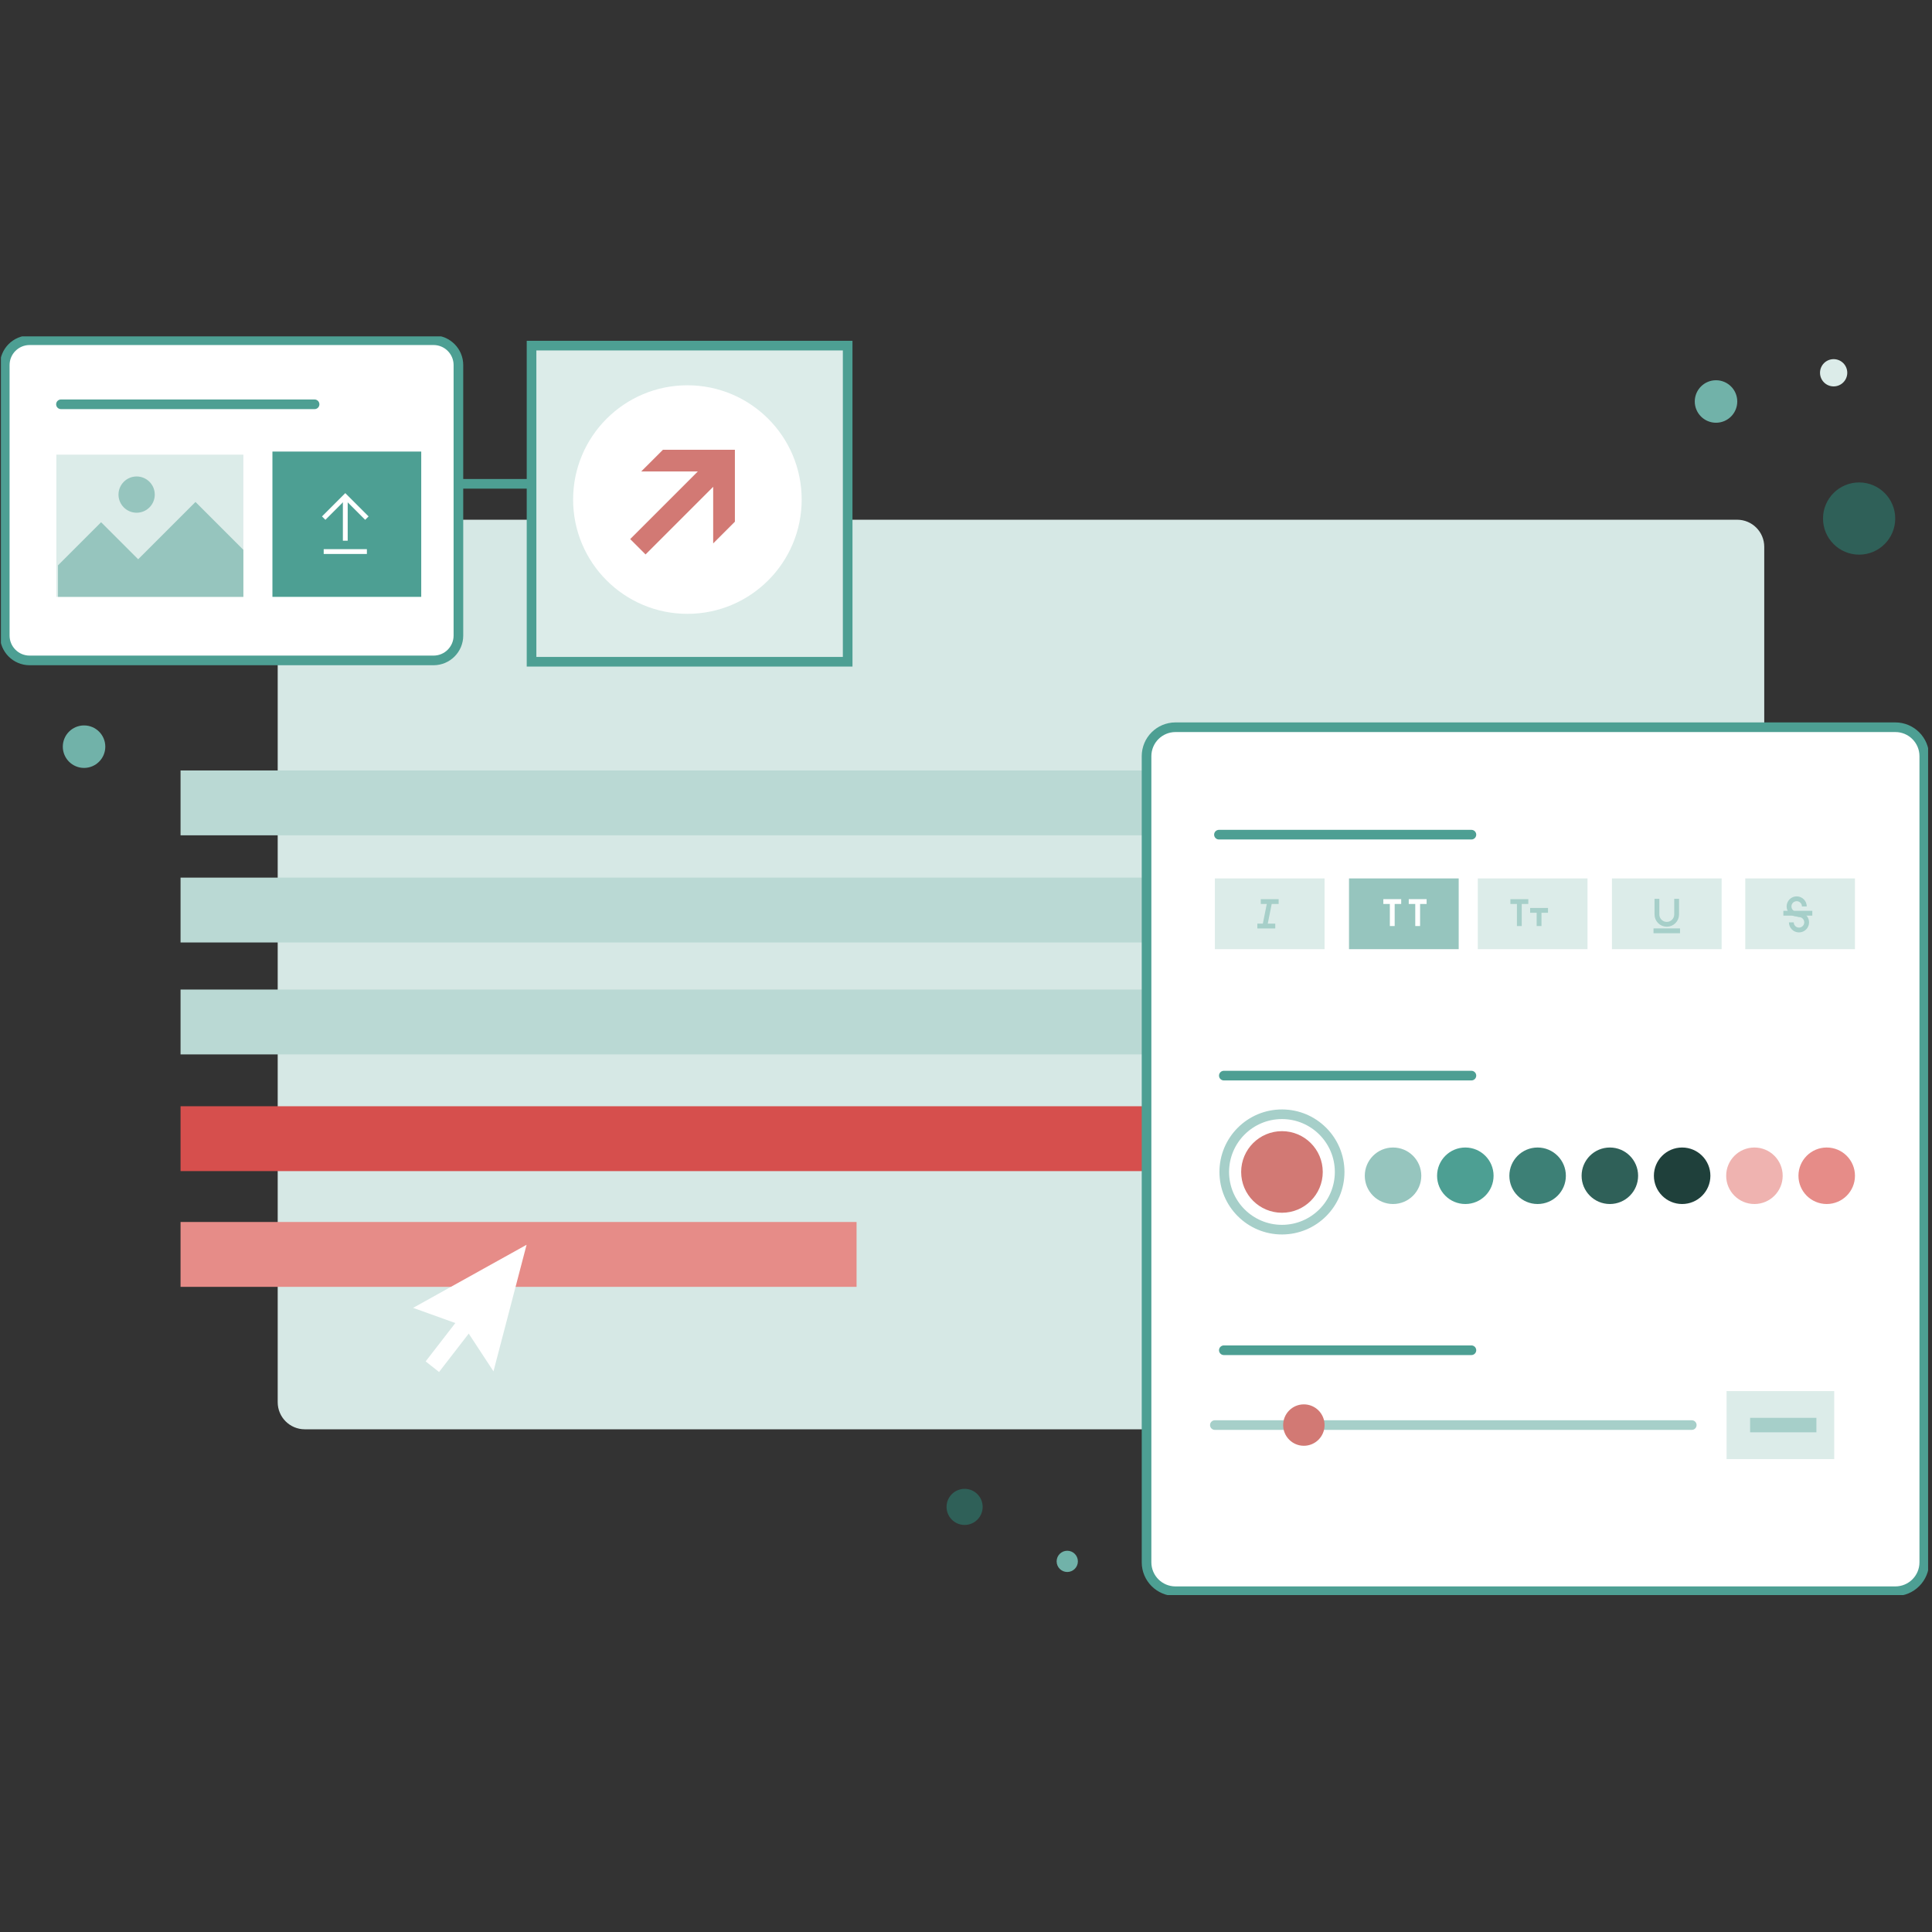 <svg width="401" height="401" viewBox="0 0 401 401" fill="none" xmlns="http://www.w3.org/2000/svg">
<rect x="0" y="0" width="401" height="401" fill="#333333" stroke="none"/>
<g clip-path="url(#clip0_391_809)">
<path d="M360.557 107.874H63.263C60.157 107.874 57.639 110.392 57.639 113.498V291.037C57.639 294.143 60.157 296.661 63.263 296.661H360.557C363.663 296.661 366.181 294.143 366.181 291.037V113.498C366.181 110.392 363.663 107.874 360.557 107.874Z" fill="#D6E8E5"/>
<path d="M356.171 87.742C358.606 87.742 360.581 85.767 360.581 83.332C360.581 80.896 358.606 78.922 356.171 78.922C353.735 78.922 351.761 80.896 351.761 83.332C351.761 85.767 353.735 87.742 356.171 87.742Z" fill="#71B2A9"/>
<path d="M17.446 159.387C19.882 159.387 21.856 157.412 21.856 154.977C21.856 152.541 19.882 150.567 17.446 150.567C15.011 150.567 13.036 152.541 13.036 154.977C13.036 157.412 15.011 159.387 17.446 159.387Z" fill="#71B2A9"/>
<path d="M221.516 326.277C222.734 326.277 223.721 325.289 223.721 324.072C223.721 322.854 222.734 321.867 221.516 321.867C220.299 321.867 219.312 322.854 219.312 324.072C219.312 325.289 220.299 326.277 221.516 326.277Z" fill="#71B2A9"/>
<path d="M380.585 80.2C382.147 80.2 383.413 78.934 383.413 77.372C383.413 75.81 382.147 74.544 380.585 74.544C379.023 74.544 377.757 75.81 377.757 77.372C377.757 78.934 379.023 80.2 380.585 80.2Z" fill="#DCECE9"/>
<path d="M385.874 115.12C390.012 115.12 393.367 111.765 393.367 107.626C393.367 103.488 390.012 100.133 385.874 100.133C381.735 100.133 378.38 103.488 378.38 107.626C378.38 111.765 381.735 115.12 385.874 115.12Z" fill="#2F6058"/>
<path d="M200.21 316.514C202.279 316.514 203.957 314.836 203.957 312.767C203.957 310.698 202.279 309.02 200.21 309.02C198.141 309.02 196.463 310.698 196.463 312.767C196.463 314.836 198.141 316.514 200.21 316.514Z" fill="#2F6058"/>
<path d="M318.095 182.156H37.475V195.617H318.095V182.156Z" fill="#BAD9D4"/>
<path d="M318.095 159.914H37.475V173.375H318.095V159.914Z" fill="#BAD9D4"/>
<path d="M318.095 205.387H37.475V218.849H318.095V205.387Z" fill="#BAD9D4"/>
<path d="M318.095 229.61H37.475V243.071H318.095V229.61Z" fill="#D64F4D"/>
<path d="M177.785 253.633H37.475V267.094H177.785V253.633Z" fill="#E68C88"/>
<path d="M393.391 150.942H243.982C240.664 150.942 237.974 153.632 237.974 156.95V324.263C237.974 327.581 240.664 330.271 243.982 330.271H393.391C396.709 330.271 399.399 327.581 399.399 324.263V156.95C399.399 153.632 396.709 150.942 393.391 150.942Z" fill="white" stroke="#4D9F93" stroke-width="2" stroke-miterlimit="10"/>
<path d="M266.079 251.715C270.756 251.715 274.547 247.924 274.547 243.247C274.547 238.57 270.756 234.779 266.079 234.779C261.402 234.779 257.611 238.57 257.611 243.247C257.611 247.924 261.402 251.715 266.079 251.715Z" fill="#D27974"/>
<path d="M266.079 255.223C272.693 255.223 278.054 249.861 278.054 243.247C278.054 236.633 272.693 231.272 266.079 231.272C259.465 231.272 254.104 236.633 254.104 243.247C254.104 249.861 259.465 255.223 266.079 255.223Z" stroke="#A6CFC9" stroke-width="2" stroke-miterlimit="10"/>
<path d="M289.135 249.902C292.374 249.902 294.999 247.277 294.999 244.038C294.999 240.799 292.374 238.174 289.135 238.174C285.897 238.174 283.271 240.799 283.271 244.038C283.271 247.277 285.897 249.902 289.135 249.902Z" fill="#96C5BE"/>
<path d="M304.139 249.902C307.377 249.902 310.002 247.277 310.002 244.038C310.002 240.799 307.377 238.174 304.139 238.174C300.9 238.174 298.275 240.799 298.275 244.038C298.275 247.277 300.9 249.902 304.139 249.902Z" fill="#4D9F93"/>
<path d="M319.142 249.902C322.38 249.902 325.006 247.277 325.006 244.038C325.006 240.799 322.38 238.174 319.142 238.174C315.903 238.174 313.278 240.799 313.278 244.038C313.278 247.277 315.903 249.902 319.142 249.902Z" fill="#3D8076"/>
<path d="M364.144 249.902C367.382 249.902 370.008 247.277 370.008 244.038C370.008 240.799 367.382 238.174 364.144 238.174C360.905 238.174 358.28 240.799 358.28 244.038C358.28 247.277 360.905 249.902 364.144 249.902Z" fill="#EFB3B0"/>
<path d="M349.14 249.902C352.379 249.902 355.004 247.277 355.004 244.038C355.004 240.799 352.379 238.174 349.14 238.174C345.902 238.174 343.276 240.799 343.276 244.038C343.276 247.277 345.902 249.902 349.14 249.902Z" fill="#1F403B"/>
<path d="M379.147 249.902C382.386 249.902 385.011 247.277 385.011 244.038C385.011 240.799 382.386 238.174 379.147 238.174C375.909 238.174 373.283 240.799 373.283 244.038C373.283 247.277 375.909 249.902 379.147 249.902Z" fill="#E68C88"/>
<path d="M334.137 249.902C337.376 249.902 340.001 247.277 340.001 244.038C340.001 240.799 337.376 238.174 334.137 238.174C330.899 238.174 328.273 240.799 328.273 244.038C328.273 247.277 330.899 249.902 334.137 249.902Z" fill="#2F6058"/>
<path d="M252.154 295.783H351.138" stroke="#A6CFC9" stroke-width="2" stroke-miterlimit="10" stroke-linecap="round"/>
<path d="M380.705 288.728H358.36V302.845H380.705V288.728Z" fill="#DCECE9"/>
<path d="M254.016 280.252H305.401" stroke="#4D9F93" stroke-width="2" stroke-miterlimit="10" stroke-linecap="round"/>
<path d="M254.016 223.251H305.401" stroke="#4D9F93" stroke-width="2" stroke-miterlimit="10" stroke-linecap="round"/>
<path d="M253.001 173.24H305.401" stroke="#4D9F93" stroke-width="2" stroke-miterlimit="10" stroke-linecap="round"/>
<path d="M274.923 182.323H252.154V197.007H274.923V182.323Z" fill="#DCECE9"/>
<path d="M302.764 182.323H279.996V197.007H302.764V182.323Z" fill="#96C5BE"/>
<path d="M329.496 182.323H306.727V197.007H329.496V182.323Z" fill="#DCECE9"/>
<path d="M357.337 182.323H334.568V197.007H357.337V182.323Z" fill="#DCECE9"/>
<path d="M385.011 182.323H362.242V197.007H385.011V182.323Z" fill="#DCECE9"/>
<path d="M296.102 187.125H292.395" stroke="white" stroke-miterlimit="10"/>
<path d="M294.248 187.125V192.205" stroke="white" stroke-miterlimit="10"/>
<path d="M290.829 187.125H287.122" stroke="white" stroke-miterlimit="10"/>
<path d="M288.975 187.125V192.205" stroke="white" stroke-miterlimit="10"/>
<path d="M265.392 187.125H261.685" stroke="#A6CFC9" stroke-miterlimit="10"/>
<path d="M264.689 192.206H260.974" stroke="#A6CFC9" stroke-miterlimit="10"/>
<path d="M263.539 187.125L262.524 192.205" stroke="#A6CFC9" stroke-miterlimit="10"/>
<path d="M317.209 187.125H313.494" stroke="#A6CFC9" stroke-miterlimit="10"/>
<path d="M315.347 187.125V192.205" stroke="#A6CFC9" stroke-miterlimit="10"/>
<path d="M321.299 188.954H317.592" stroke="#A6CFC9" stroke-miterlimit="10"/>
<path d="M319.445 188.954V192.206" stroke="#A6CFC9" stroke-miterlimit="10"/>
<path d="M347.998 186.557V189.801C347.998 190.935 347.079 191.846 345.953 191.846C344.818 191.846 343.908 190.927 343.908 189.801V186.557" stroke="#A6CFC9" stroke-miterlimit="10"/>
<path d="M343.197 193.196H348.701" stroke="#A6CFC9" stroke-miterlimit="10"/>
<path d="M371.805 191.439C371.805 192.317 372.516 193.028 373.395 193.028C374.274 193.028 374.985 192.317 374.985 191.439C374.985 190.56 374.274 189.849 373.395 189.849L372.915 189.729C372.037 189.729 371.326 189.018 371.326 188.139C371.326 187.26 372.037 186.549 372.915 186.549C373.794 186.549 374.505 187.26 374.505 188.139" stroke="#A6CFC9" stroke-miterlimit="10"/>
<path d="M376.159 189.545H370.151" stroke="#A6CFC9" stroke-miterlimit="10"/>
<path d="M270.625 300.081C272.999 300.081 274.923 298.156 274.923 295.783C274.923 293.409 272.999 291.485 270.625 291.485C268.251 291.485 266.327 293.409 266.327 295.783C266.327 298.156 268.251 300.081 270.625 300.081Z" fill="#D27974"/>
<path d="M363.249 295.783H377.006" stroke="#A6CFC9" stroke-width="3" stroke-miterlimit="10"/>
<path d="M94.508 274.604L85.744 271.456L109.295 258.362L102.425 284.63L97.288 276.801L91.129 284.766L88.348 282.569L94.508 274.604Z" fill="white"/>
<path d="M175.939 71.74H110.326V137.353H175.939V71.74Z" fill="#DCECE9" stroke="#4D9F93" stroke-width="2" stroke-miterlimit="10" stroke-linecap="round"/>
<path d="M142.673 127.407C155.773 127.407 166.393 116.788 166.393 103.688C166.393 90.588 155.773 79.969 142.673 79.969C129.574 79.969 118.954 90.588 118.954 103.688C118.954 116.788 129.574 127.407 142.673 127.407Z" fill="white"/>
<path d="M137.6 93.35L133.087 97.856H144.838L130.802 111.892L133.989 115.08L148.026 101.043V112.787L152.532 108.281V93.35H137.6Z" fill="#D27974"/>
<path d="M109.711 100.42H93.733" stroke="#4D9F93" stroke-width="2" stroke-miterlimit="10"/>
<path d="M89.986 70.613H6.15C3.299 70.613 0.989 72.924 0.989 75.774V131.913C0.989 134.763 3.299 137.074 6.15 137.074H89.986C92.836 137.074 95.147 134.763 95.147 131.913V75.774C95.147 72.924 92.836 70.613 89.986 70.613Z" fill="white" stroke="#4D9F93" stroke-width="2" stroke-miterlimit="10"/>
<path d="M12.653 83.915H65.292" stroke="#4D9F93" stroke-width="2" stroke-miterlimit="10" stroke-linecap="round"/>
<path d="M50.513 94.365H11.702V123.884H50.513V94.365Z" fill="#DCECE9"/>
<path d="M50.513 114.121L40.574 104.183L28.679 116.079L20.985 108.393L12.038 117.341V123.884H50.513V114.121Z" fill="#96C5BE"/>
<path d="M28.359 106.42C30.437 106.42 32.122 104.735 32.122 102.657C32.122 100.579 30.437 98.894 28.359 98.894C26.281 98.894 24.596 100.579 24.596 102.657C24.596 104.735 26.281 106.42 28.359 106.42Z" fill="#96C5BE"/>
<path d="M87.43 93.725H56.544V123.884H87.43V93.725Z" fill="#4D9F93"/>
<path d="M71.667 103.057V112.228" stroke="white" stroke-miterlimit="10"/>
<path d="M67.186 107.538L71.667 103.057L76.149 107.538" stroke="white" stroke-miterlimit="10"/>
<path d="M76.149 114.481H67.186" stroke="white" stroke-miterlimit="10"/>
</g>
<defs>
<clipPath id="clip0_391_809">
<rect width="400" height="261.255" fill="white" transform="translate(0.19 69.814)"/>
</clipPath>
</defs>
</svg>
